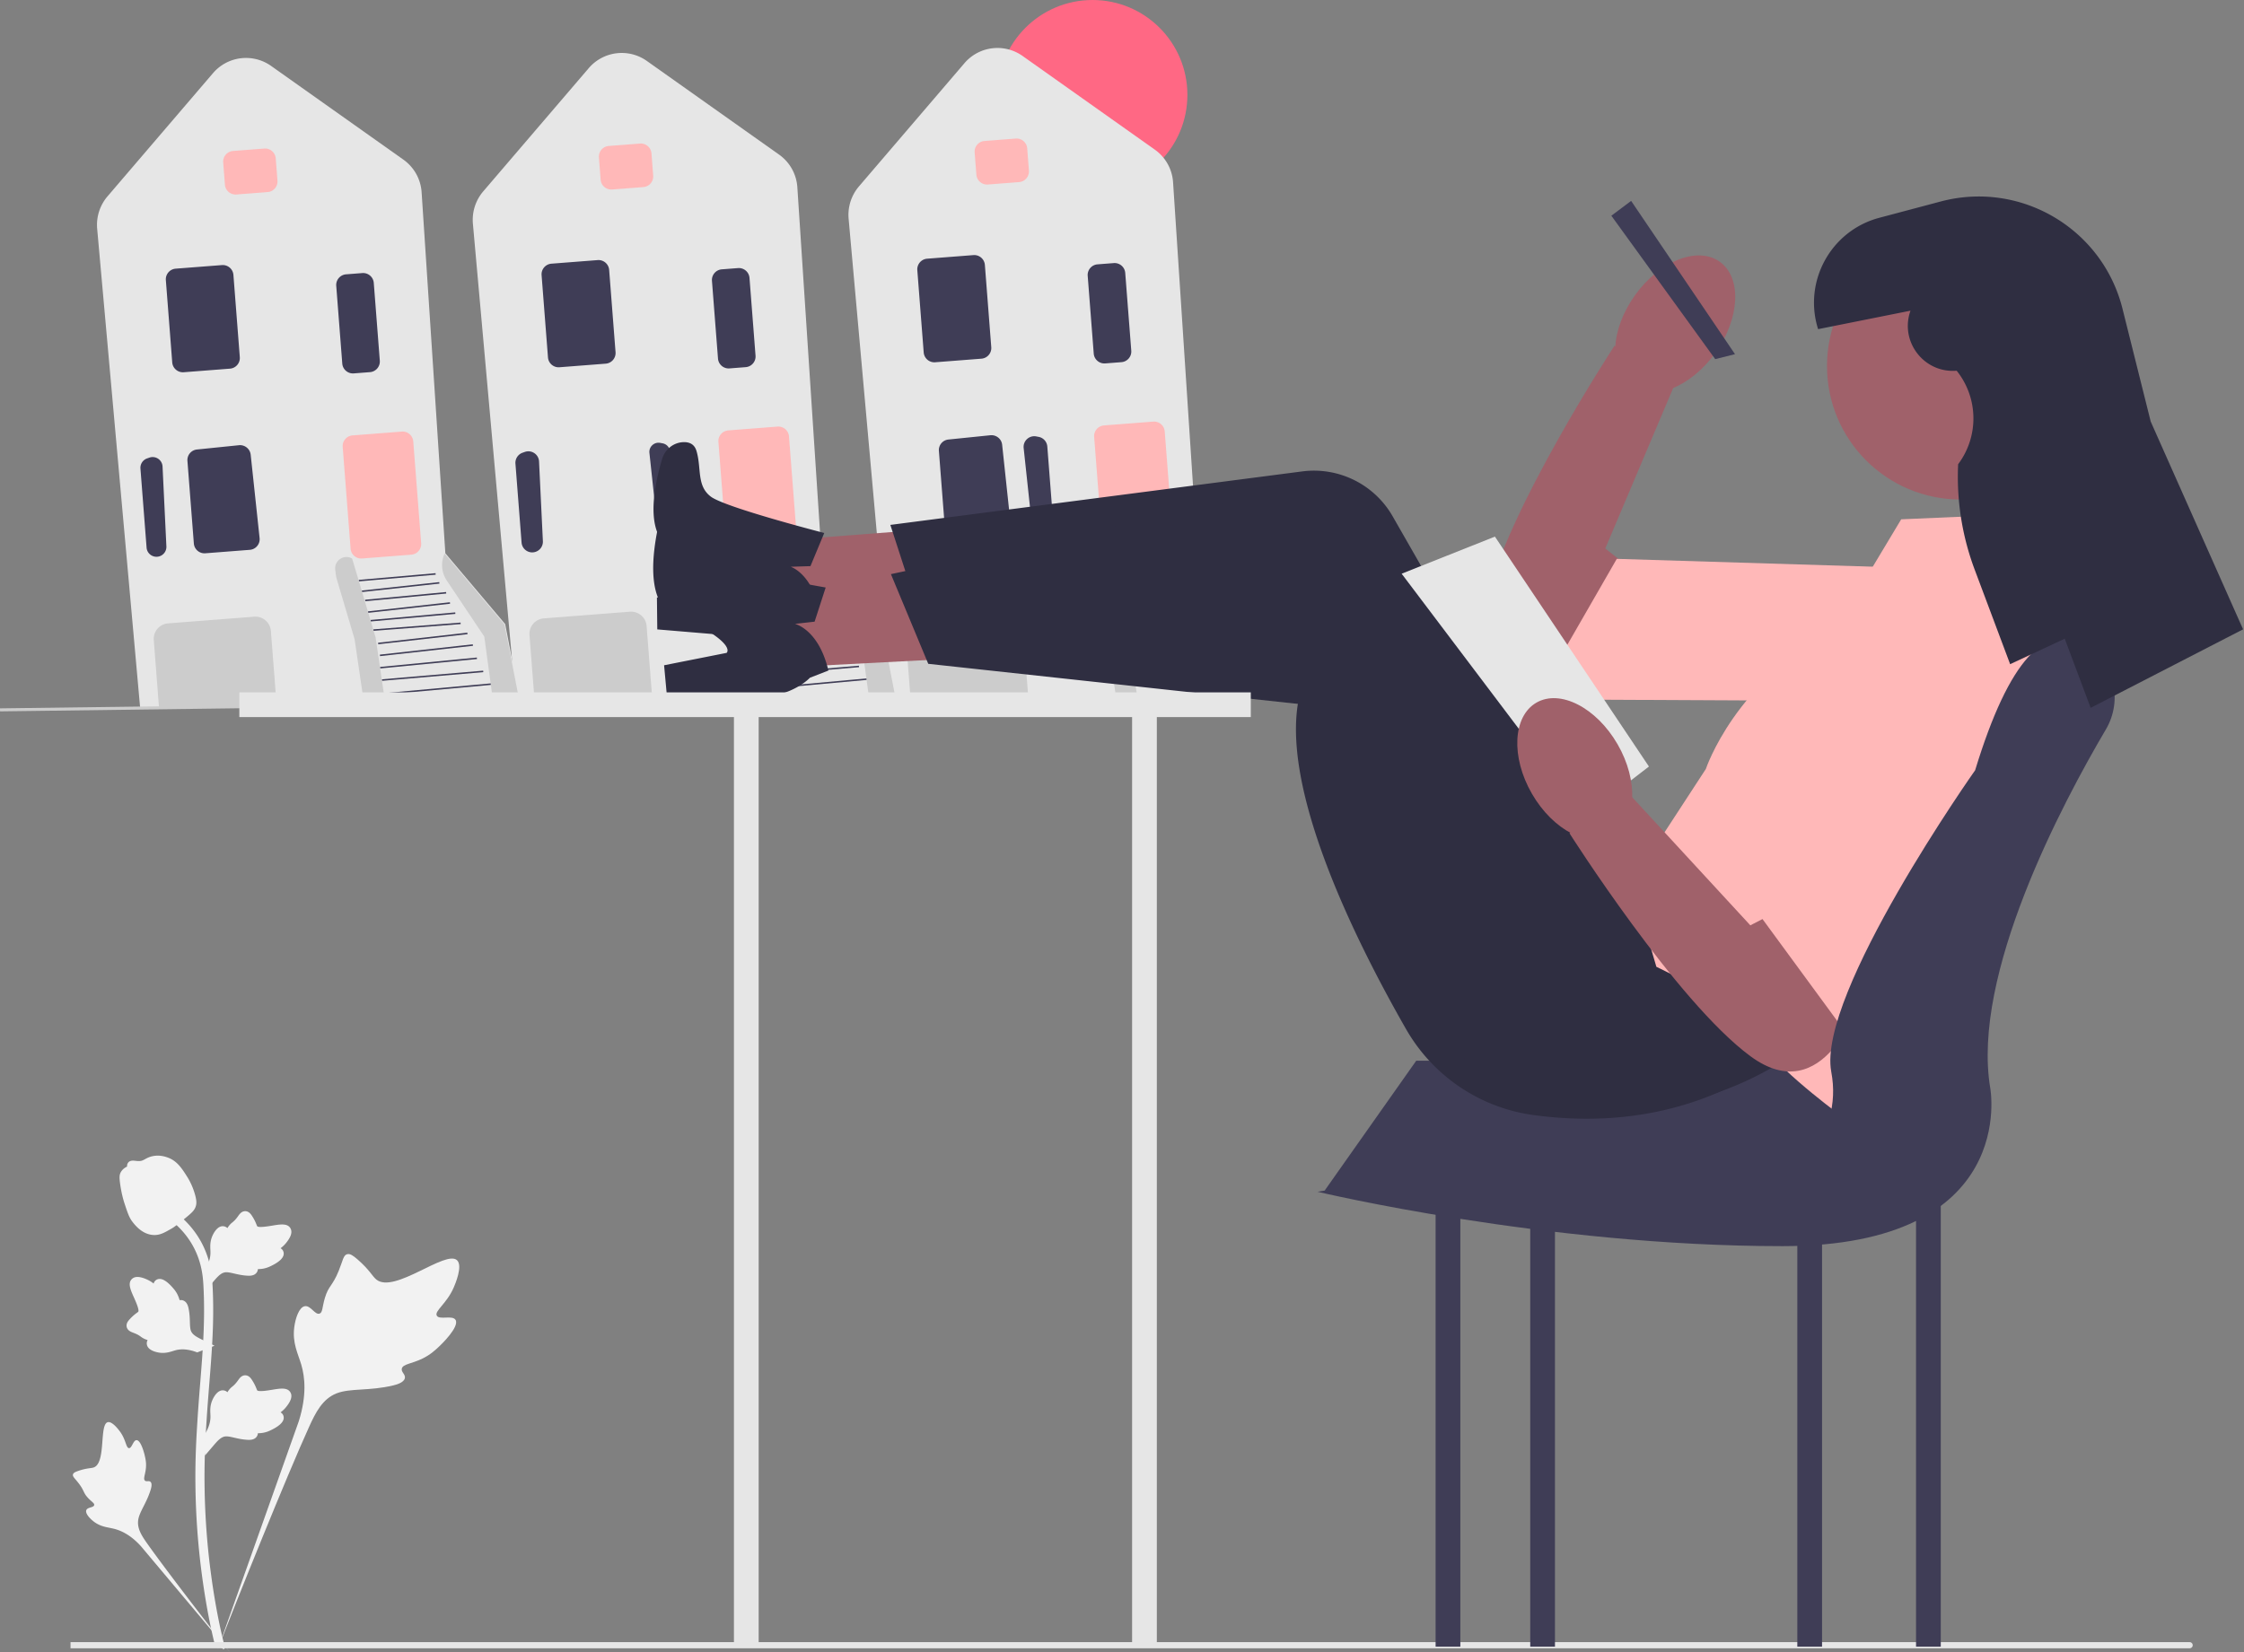 <svg xmlns="http://www.w3.org/2000/svg" width="482" height="355" fill="none"><rect width="100%" height="100%" fill="#808080" stroke="none"/><g clip-path="url(#a)"><path fill="#FF6884" d="M234.668 40.76c11.255 0 20.379-9.125 20.379-20.38 0-11.255-9.124-20.379-20.379-20.379s-20.379 9.124-20.379 20.38c0 11.254 9.124 20.378 20.379 20.378Z"/><path fill="#E6E6E6" d="m214.54 149.614-23.028.317-9.233-102.946a9.424 9.424 0 0 1 2.215-6.931l22.644-26.455a9.327 9.327 0 0 1 12.537-1.553l28.362 20.095a9.333 9.333 0 0 1 3.934 7.032l5.098 77.564 12.828 15.184.027.032 3.281 16.851-58.665.81Z"/><path fill="#FFB8B8" d="m209.722 37.535-.371-4.778a2.296 2.296 0 0 1 2.11-2.465l6.713-.521a2.297 2.297 0 0 1 2.465 2.11l.37 4.778a2.296 2.296 0 0 1-2.109 2.464l-6.714.521a2.296 2.296 0 0 1-2.464-2.11Z"/><path fill="#3F3D56" d="m198.406 75.725-1.372-17.678a2.297 2.297 0 0 1 2.11-2.465l9.939-.771a2.296 2.296 0 0 1 2.464 2.11l1.372 17.678a2.296 2.296 0 0 1-2.109 2.465l-9.939.771a2.297 2.297 0 0 1-2.465-2.11ZM224.083 115.363a2.3 2.3 0 0 1-2.378-2.048l-1.828-17.048a2.274 2.274 0 0 1 .722-1.927 2.276 2.276 0 0 1 1.977-.574l.513.096a2.297 2.297 0 0 1 1.869 2.078l1.316 16.953a2.278 2.278 0 0 1-.571 1.7 2.277 2.277 0 0 1-1.62.77ZM203.047 114.624l-1.376-17.73a2.281 2.281 0 0 1 2.054-2.46l9.016-.921c1.251-.115 2.381.786 2.515 2.038l1.913 17.91a2.276 2.276 0 0 1-.517 1.71c-.4.481-.963.773-1.587.821l-9.553.741a2.297 2.297 0 0 1-2.465-2.109Z"/><path fill="#CCC" d="m257.382 122.595 8.056 12.037 1.912 14.092 5.665-.079-3.237-16.621-12.862-15.224a5.958 5.958 0 0 0 .466 5.795Z"/><path fill="#3F3D56" d="m266.806 144.691-22.954 2.097.029.322 22.954-2.097-.029-.322ZM265.192 141.952l-21.774 1.861.028.323 21.773-1.861-.027-.323ZM263.836 139.131l-20.809 2.024.032.322 20.808-2.024-.031-.322ZM262.962 136.289 243 138.507l.036.322 19.962-2.218-.036-.322ZM261.793 133.789l-19.176 2.168.037.322 19.176-2.169-.037-.321ZM260.338 131.622l-18.729 1.453.025.323 18.729-1.454-.025-.322ZM259.192 129.434l-18.184 1.626.029.322 18.184-1.626-.029-.322ZM258.044 127.254l-17.591 1.954.036.322 17.591-1.955-.036-.321ZM257.228 125.057l-17.392 1.658.031.322 17.392-1.658-.031-.322ZM255.764 122.924l-16.635 1.815.035.322 16.635-1.815-.035-.322ZM254.969 121.007l-16.516 1.444.028.322 16.516-1.444-.028-.322Z"/><path fill="#FFB8B8" d="m236.716 115.743-1.697-21.872a2.296 2.296 0 0 1 2.109-2.465l10.584-.82a2.297 2.297 0 0 1 2.465 2.11l1.697 21.87a2.297 2.297 0 0 1-2.11 2.465l-10.583.821a2.297 2.297 0 0 1-2.465-2.109Z"/><path fill="#CCC" d="m214.544 149.613-18.827.261-.152.002-1.125-14.499a3.338 3.338 0 0 1 3.067-3.584l18.505-1.436a3.34 3.34 0 0 1 3.584 3.067l1.218 15.703-.161.012-6.109.474Z"/><path fill="#3F3D56" d="m234.929 75.973-1.297-16.71a2.297 2.297 0 0 1 2.11-2.466l3.488-.27a2.297 2.297 0 0 1 2.465 2.11l1.297 16.71a2.298 2.298 0 0 1-2.11 2.465l-3.488.27a2.297 2.297 0 0 1-2.465-2.109Z"/><path fill="#CCC" d="m244.159 148.938-2.069-14.116-3.954-13.32-1.094-3.646c-1.744-.998-3.878.428-3.623 2.422l.202 1.575 3.954 13.32 2.069 14.115"/><path fill="#E6E6E6" d="m133.837 150.685-23.028.318-9.233-102.946a9.428 9.428 0 0 1 2.214-6.932l22.645-26.454a9.327 9.327 0 0 1 12.537-1.553l28.362 20.094a9.332 9.332 0 0 1 3.933 7.032l5.099 77.564 12.827 15.184.028.032 3.281 16.852-58.665.809Z"/><path fill="#FFB8B8" d="m129.014 38.608-.37-4.778a2.296 2.296 0 0 1 2.11-2.465l6.713-.521a2.297 2.297 0 0 1 2.465 2.11l.37 4.778a2.296 2.296 0 0 1-2.109 2.465l-6.714.52a2.297 2.297 0 0 1-2.465-2.11Z"/><path fill="#3F3D56" d="m117.703 76.798-1.372-17.679a2.297 2.297 0 0 1 2.11-2.465l9.938-.771a2.297 2.297 0 0 1 2.465 2.11l1.372 17.678a2.297 2.297 0 0 1-2.11 2.465l-9.938.771a2.297 2.297 0 0 1-2.465-2.11ZM140.112 95.649a1.954 1.954 0 0 0-.62 1.656l1.829 17.048a1.974 1.974 0 0 0 2.042 1.758 1.933 1.933 0 0 0 1.391-.661c.358-.403.533-.922.491-1.46l-1.316-16.953a1.972 1.972 0 0 0-1.606-1.785l-.513-.095a1.955 1.955 0 0 0-1.698.492ZM112.856 118.16a2.275 2.275 0 0 1-.826-1.592l-1.316-16.953a2.297 2.297 0 0 1 1.526-2.342l.493-.173a2.276 2.276 0 0 1 2.041.261 2.272 2.272 0 0 1 1.011 1.793l.824 17.126a2.298 2.298 0 0 1-2.034 2.39c-.027.004-.055.006-.083.008a2.276 2.276 0 0 1-1.636-.518Z"/><path fill="#CCC" d="m176.675 123.667 8.056 12.037 1.912 14.092 5.665-.079-3.237-16.621-12.862-15.224a5.955 5.955 0 0 0 .466 5.795Z"/><path fill="#3F3D56" d="m186.102 145.763-22.954 2.097.03.323 22.954-2.098-.03-.322ZM184.489 143.025l-21.774 1.861.027.322 21.774-1.861-.027-.322ZM183.129 140.203l-20.809 2.025.032.322 20.808-2.025-.031-.322ZM182.259 137.361l-19.962 2.218.036.322 19.962-2.218-.036-.322ZM181.09 134.861l-19.176 2.168.036.322 19.177-2.168-.037-.322ZM179.631 132.693l-18.729 1.453.025.323 18.729-1.453-.025-.323ZM178.485 130.506l-18.184 1.626.029.322 18.184-1.626-.029-.322ZM177.341 128.325l-17.591 1.954.036.322 17.591-1.954-.036-.322ZM176.525 126.13l-17.392 1.658.031.322 17.392-1.658-.031-.322ZM175.057 123.996l-16.635 1.816.035.321 16.635-1.815-.035-.322ZM174.262 122.078l-16.516 1.444.028.323 16.516-1.444-.028-.323Z"/><path fill="#FFB8B8" d="m156.009 116.814-1.697-21.871a2.296 2.296 0 0 1 2.109-2.465l10.584-.822a2.297 2.297 0 0 1 2.465 2.11l1.697 21.871a2.297 2.297 0 0 1-2.11 2.465l-10.583.821a2.297 2.297 0 0 1-2.465-2.109Z"/><path fill="#CCC" d="m133.837 150.685-18.827.261-.152.002-1.125-14.499a3.339 3.339 0 0 1 3.067-3.584l18.505-1.436a3.339 3.339 0 0 1 3.583 3.068l1.219 15.702-.161.013-6.109.473Z"/><path fill="#3F3D56" d="m154.222 77.045-1.297-16.71a2.297 2.297 0 0 1 2.11-2.465l3.488-.271a2.297 2.297 0 0 1 2.465 2.11l1.297 16.71a2.298 2.298 0 0 1-2.11 2.465l-3.488.271a2.297 2.297 0 0 1-2.465-2.11Z"/><path fill="#CCC" d="m163.456 150.01-2.069-14.115-3.954-13.321-1.094-3.646c-1.744-.998-3.878.429-3.623 2.422l.202 1.575 3.954 13.32 2.069 14.115"/><path fill="#E6E6E6" d="m53.13 151.757-23.029.318L20.87 49.129a9.426 9.426 0 0 1 2.214-6.931l22.645-26.455a9.327 9.327 0 0 1 12.537-1.553l28.362 20.095a9.333 9.333 0 0 1 3.933 7.032l5.099 77.563 12.828 15.184.026.032 3.282 16.852-58.665.809Z"/><path fill="#FFB8B8" d="m48.311 39.68-.37-4.778a2.297 2.297 0 0 1 2.11-2.465l6.713-.52a2.297 2.297 0 0 1 2.464 2.109l.371 4.778a2.297 2.297 0 0 1-2.11 2.465l-6.713.52a2.297 2.297 0 0 1-2.465-2.109Z"/><path fill="#3F3D56" d="M36.996 77.869 35.624 60.19a2.297 2.297 0 0 1 2.11-2.465l9.938-.77a2.297 2.297 0 0 1 2.465 2.109l1.372 17.679a2.297 2.297 0 0 1-2.11 2.464l-9.938.772a2.297 2.297 0 0 1-2.465-2.11ZM31.585 98.498l.493-.173a2.132 2.132 0 0 1 2.837 1.91l.823 17.126a2.132 2.132 0 0 1-4.256.267l-1.315-16.953a2.132 2.132 0 0 1 1.418-2.177ZM41.637 116.768l-1.376-17.73a2.281 2.281 0 0 1 2.054-2.46l9.016-.921a2.304 2.304 0 0 1 2.515 2.038l1.913 17.91a2.275 2.275 0 0 1-.517 1.71c-.4.481-.963.773-1.587.821l-9.553.741a2.296 2.296 0 0 1-2.465-2.109Z"/><path fill="#CCC" d="m95.968 124.74 8.056 12.037 1.912 14.092 5.665-.08-3.237-16.62-12.862-15.225a5.959 5.959 0 0 0 .466 5.796Z"/><path fill="#3F3D56" d="m105.395 146.834-22.954 2.098.03.322 22.954-2.098-.03-.322ZM103.782 144.096l-21.774 1.861.027.322 21.774-1.861-.027-.322ZM102.422 141.276l-20.809 2.025.032.322 20.808-2.025-.031-.322ZM101.552 138.434l-19.962 2.217.036.322 19.962-2.218-.036-.321ZM100.383 135.932l-19.176 2.169.036.321 19.177-2.168-.037-.322ZM98.928 133.766l-18.729 1.454.025.322 18.729-1.453-.025-.323ZM97.782 131.578l-18.184 1.626.028.322 18.185-1.626-.029-.322ZM96.634 129.397l-17.591 1.955.036.321 17.59-1.954-.035-.322ZM95.818 127.202l-17.392 1.657.03.322 17.392-1.657-.03-.322ZM94.35 125.069l-16.635 1.815.035.322 16.635-1.816-.035-.321ZM93.555 123.152l-16.516 1.444.028.322 16.516-1.444-.028-.322Z"/><path fill="#FFB8B8" d="m75.306 117.886-1.697-21.871a2.297 2.297 0 0 1 2.11-2.465l10.583-.821a2.297 2.297 0 0 1 2.464 2.11l1.698 21.871a2.296 2.296 0 0 1-2.11 2.464l-10.583.822a2.297 2.297 0 0 1-2.465-2.11Z"/><path fill="#CCC" d="m53.134 151.758-18.828.26-.151.002-1.125-14.499a3.34 3.34 0 0 1 3.067-3.584l18.505-1.436a3.34 3.34 0 0 1 3.583 3.068l1.219 15.702-.161.013-6.11.474Z"/><path fill="#3F3D56" d="m73.519 78.118-1.297-16.711a2.297 2.297 0 0 1 2.11-2.465l3.488-.271a2.297 2.297 0 0 1 2.465 2.11l1.296 16.71a2.297 2.297 0 0 1-2.11 2.466l-3.487.27a2.297 2.297 0 0 1-2.465-2.11Z"/><path fill="#CCC" d="m82.749 151.081-2.07-14.115-3.953-13.32-1.094-3.647c-1.744-.998-3.878.429-3.623 2.422l.202 1.575 3.954 13.32 2.069 14.116"/><path fill="#CCC" d="M294.915 148.372 0 152.195l.008.647 294.916-3.823-.009-.647Z"/><path fill="#F2F2F2" d="M97.855 283.597c-.66-1.113-3.516.079-4.04-.932-.524-1.006 2.13-2.54 3.645-6.043.274-.632 1.996-4.613.721-5.841-2.417-2.329-13.478 7.28-17.35 4.136-.849-.69-1.442-2.068-4.013-4.305-1.023-.89-1.642-1.291-2.24-1.142-.85.212-.917 1.349-1.828 3.584-1.365 3.352-2.173 3.149-2.97 5.824-.59 1.985-.455 3.139-1.15 3.364-.984.318-1.89-1.788-3.136-1.599-1.272.192-2.041 2.644-2.284 4.48-.456 3.445.809 5.718 1.51 8.108.762 2.597 1.214 6.548-.545 12.14l-17.417 49.072c3.845-10.07 14.978-37.673 19.657-47.93 1.35-2.961 2.841-5.965 5.903-7.15 2.948-1.141 6.996-.46 12.158-1.703.603-.146 2.275-.571 2.486-1.555.174-.813-.81-1.268-.659-2.029.203-1.022 2.138-1.035 4.515-2.214 1.677-.831 2.722-1.82 3.62-2.67.27-.256 4.296-4.113 3.417-5.595Z"/><path fill="#F2F2F2" d="M29.328 309.43c-.736.003-.975 1.748-1.623 1.715-.644-.034-.632-1.779-1.914-3.534-.23-.316-1.688-2.31-2.659-2.039-1.84.515-.315 8.716-2.976 9.709-.583.218-1.43.111-3.27.728-.732.245-1.108.433-1.207.77-.141.478.397.839 1.231 1.931 1.251 1.637.919 1.975 2.002 3.137.804.863 1.41 1.13 1.319 1.536-.128.575-1.422.412-1.69 1.078-.272.68.71 1.765 1.54 2.413 1.56 1.218 3.04 1.253 4.415 1.599 1.495.375 3.564 1.293 5.801 3.77l19.06 22.707c-3.833-4.792-14.168-18.221-17.853-23.477-1.064-1.517-2.107-3.115-1.806-4.96.29-1.776 1.793-3.567 2.672-6.459.103-.337.377-1.281-.046-1.668-.349-.321-.855.031-1.186-.263-.443-.394.11-1.347.217-2.854.076-1.063-.108-1.861-.266-2.547-.048-.207-.78-3.296-1.76-3.292ZM44.026 312.729l-.444-3.962.203-.301c.938-1.389 1.417-2.745 1.422-4.033.001-.205-.008-.409-.018-.618-.038-.826-.086-1.854.45-3.052.3-.667 1.144-2.213 2.412-2.022.342.048.6.205.796.389l.09-.142c.395-.603.708-.861 1.01-1.11.231-.191.47-.388.845-.855.165-.205.293-.385.401-.536.328-.457.757-1.002 1.513-.993.807.039 1.23.706 1.51 1.148.5.789.727 1.357.877 1.734.055.137.117.292.149.34.26.383 2.375.025 3.172-.105 1.79-.298 3.338-.557 3.977.572.457.807.117 1.875-1.04 3.258-.36.431-.745.758-1.085 1.014.282.169.535.427.637.833.241.96-.584 1.923-2.453 2.864-.464.235-1.089.549-1.964.7a7.753 7.753 0 0 1-1.1.098c-.008.183-.05.382-.163.587-.328.603-1.01.89-2.04.821-1.133-.059-2.066-.276-2.888-.465-.719-.165-1.338-.304-1.824-.272-.9.073-1.595.794-2.41 1.73l-2.035 2.378ZM46.088 289.136l-3.72 1.435-.342-.12c-1.582-.556-3.015-.674-4.262-.353-.199.051-.394.112-.594.174-.79.247-1.771.554-3.066.339-.722-.121-2.431-.545-2.568-1.82-.04-.343.046-.633.174-.869l-.16-.051a4.34 4.34 0 0 1-1.33-.695c-.243-.175-.494-.356-1.04-.601-.24-.107-.447-.185-.62-.252-.526-.201-1.162-.477-1.345-1.211-.168-.79.371-1.369.727-1.752.636-.684 1.128-1.047 1.455-1.288.12-.088.253-.187.292-.23.304-.349-.579-2.304-.907-3.042-.743-1.656-1.385-3.088-.455-3.992.665-.647 1.784-.589 3.415.18a6.41 6.41 0 0 1 1.256.792c.092-.316.277-.626.644-.828.868-.476 2.008.078 3.392 1.647.346.389.808.913 1.176 1.722a7.7 7.7 0 0 1 .374 1.04c.18-.04.383-.049.609.007.666.165 1.117.753 1.311 1.766.23 1.111.258 2.068.283 2.912.023.736.045 1.37.2 1.832.299.853 1.173 1.342 2.285 1.893l2.816 1.365ZM44.026 277.464l-.444-3.963.203-.3c.938-1.389 1.417-2.746 1.422-4.034.001-.204-.008-.409-.018-.617-.038-.827-.086-1.854.45-3.052.3-.668 1.144-2.214 2.412-2.023.342.048.6.205.796.389l.09-.142a4.352 4.352 0 0 1 1.01-1.109c.231-.192.47-.389.845-.856.165-.204.293-.384.401-.535.328-.458.757-1.003 1.513-.993.807.038 1.23.706 1.51 1.148.5.788.727 1.356.877 1.733.055.138.117.293.149.341.26.382 2.375.024 3.172-.106 1.79-.298 3.338-.556 3.977.572.457.808.117 1.875-1.04 3.259-.36.43-.745.757-1.085 1.014.282.168.535.426.637.832.241.961-.584 1.923-2.453 2.864-.464.236-1.089.549-1.964.701-.412.07-.783.088-1.1.097-.008.184-.05.383-.163.588-.328.602-1.01.889-2.04.82-1.133-.059-2.066-.275-2.888-.465-.719-.164-1.338-.304-1.824-.271-.9.072-1.595.794-2.41 1.729l-2.035 2.379Z"/><path fill="#F2F2F2" d="m48.081 354.378-.83-.521-.968.111c-.016-.09-.068-.296-.148-.62-.433-1.771-1.754-7.163-2.856-15.654a159.607 159.607 0 0 1-1.295-18.115c-.09-6.104.2-10.724.43-14.438.176-2.801.388-5.468.597-8.066.555-6.942 1.078-13.498.689-20.757-.086-1.621-.267-4.994-2.238-8.583-1.143-2.082-2.718-3.93-4.68-5.492l1.22-1.534c2.167 1.726 3.909 3.773 5.178 6.084 2.185 3.98 2.382 7.655 2.477 9.421.396 7.387-.133 14.007-.694 21.016-.206 2.588-.419 5.244-.593 8.034-.23 3.679-.515 8.259-.426 14.284.088 6.021.518 12.041 1.277 17.893 1.088 8.384 2.39 13.696 2.818 15.441.228.931.276 1.126.042 1.496Z"/><path fill="#F2F2F2" d="M33.19 265.356c-.08 0-.162-.002-.244-.008-1.669-.09-3.214-1.088-4.593-2.967-.647-.884-.978-1.892-1.638-3.903-.102-.31-.6-1.883-.902-4.047-.198-1.414-.173-2.005.107-2.527.31-.582.814-.988 1.38-1.261a1.107 1.107 0 0 1 .077-.578c.334-.817 1.222-.71 1.702-.658.243.03.546.071.873.053.515-.024.791-.178 1.21-.407.401-.22.9-.494 1.64-.645 1.457-.304 2.679.109 3.081.245 2.12.706 3.164 2.353 4.373 4.261a14.954 14.954 0 0 1 1.615 3.685c.394 1.377.339 1.99.22 2.445-.241.936-.81 1.471-2.256 2.654-1.51 1.238-2.267 1.858-2.918 2.234-1.514.875-2.465 1.424-3.727 1.424Z"/><path fill="#E6E6E6" d="M470.983 353.487a.657.657 0 0 1-.656.657H15.148v-1.314h455.179c.362 0 .656.294.656.657Z"/><path fill="#A0616A" d="M339.577 145.885s-24.502 2.947-20.369-16.425c4.133-19.373 27.566-55.154 27.566-55.154l13.298 7.457-15.267 36.087 6.572 5.185-11.8 22.85Z"/><path fill="#FFB8B8" d="m419.87 122.301-3.453 28.396-86.515-.424 17.376-30.198 72.592 2.226Z"/><path fill="#A0616A" d="M368.456 75.814c5.294-7.394 5.719-16.157.948-19.573-4.77-3.416-12.929-.19-18.224 7.204-5.294 7.394-5.719 16.157-.949 19.573 4.771 3.416 12.93.19 18.225-7.204Z"/><path fill="#3F3D56" d="M416.867 230.562h-5.312v123.234h5.312V230.562ZM391.367 230.562h-5.312v123.234h5.312V230.562Z"/><path fill="#E6E6E6" d="M248.48 153.009h-5.312v200.787h5.312V153.009Z"/><path fill="#3F3D56" d="M333.999 230.562h-5.311v123.234h5.311V230.562ZM313.675 230.562h-5.312v123.234h5.312V230.562Z"/><path fill="#3F3D56" d="M406.774 227.905H304.197l-19.677 27.911 102.069 6.085 20.185-33.996Z"/><path fill="#A0616A" d="m218.947 132.411.466-20.241-61.909 4.762-.316 13.716 61.759 1.763Z"/><path fill="#2F2E41" d="m177.045 114.514-2.961 7.123-4.252.136s4.979 1.525 6.362 10.572l-4.086 1.225s-3.924 3.661-11.259 3.306l-19.667-1.645-.076-6.856 13.593-1.571s3.029-1.993-11.965-10.185c0 0-4.966-3.037-.499-18.035.614-2.062 2.468-3.542 4.619-3.589 1.186-.026 2.298.4 2.742 1.875 1.13 3.752-.013 7.493 3.092 9.835 3.105 2.342 24.357 7.809 24.357 7.809ZM399.095 209.795s-21.361 36.331-69.696 29.784c-11.503-1.558-21.622-8.397-27.388-18.471-11.143-19.473-28.064-53.567-22.579-72.873l-81.749-15.603-6.441-19.853 88.473-11.493a19.48 19.48 0 0 1 19.414 9.637l43.097 75.265 12.848 1.403 44.021 22.204Z"/><path fill="#A0616A" d="m220.56 140.697-1.164-20.213-61.326 9.728.788 13.696 61.702-3.211Z"/><path fill="#2F2E41" d="m177.351 126.229-2.378 7.339-4.228.477s5.085 1.119 7.192 10.026l-3.974 1.55s-3.617 3.964-10.957 4.2l-19.735-.057-.627-6.828 13.422-2.659s2.859-2.23-12.745-9.189c0 0-5.195-2.628-1.949-17.937.446-2.104 2.175-3.729 4.315-3.949 1.181-.121 2.323.215 2.885 1.648 1.428 3.649.589 7.47 3.873 9.555 3.283 2.084 24.906 5.824 24.906 5.824ZM406.351 203.337s-18.369 37.931-67.074 35.293c-11.59-.627-22.227-6.63-28.785-16.207-12.673-18.513-32.283-51.136-28.368-70.821l-82.739-8.975-8.018-19.27 87.262-18.574a19.48 19.48 0 0 1 20.126 8.044l49.013 71.554 12.919.365 45.664 18.591Z"/><path fill="#3F3D56" d="m350.359 43.162-4.25 3.187 22.31 30.809 4.25-1.063-22.31-32.933Z"/><path fill="#FFB8B8" d="m408.368 111.577 24.434-1.062 10.624 47.806s-22.31 83.927-48.869 80.74c0 0-16.467-12.217-16.467-16.467 0-4.249-22.309-14.873-22.309-14.873l-5.312-18.06 15.935-24.434s6.374-19.123 27.622-29.747l14.342-23.903Z"/><path fill="#E6E6E6" d="M268.664 148.76H51.41v5.312h106.237v199.725h5.312V154.072h105.705v-5.312Z"/><path fill="#A0616A" d="M421.114 107.327c15.841 0 28.683-12.842 28.683-28.684s-12.842-28.684-28.683-28.684c-15.842 0-28.684 12.842-28.684 28.684s12.842 28.684 28.684 28.684Z"/><path fill="#E6E6E6" d="m321.101 115.295-20.035 7.968 39.308 52.056 13.811-10.624-33.084-49.4Z"/><path fill="#A0616A" d="M399.336 215.156s-7.436 23.531-23.372 11.766c-15.935-11.766-38.843-47.886-38.843-47.886l12.284-9.03 26.559 28.809 7.437-3.844 15.935 20.185Z"/><path fill="#FFB8B8" d="m411.023 132.292 24.434 14.873-36.12 78.615-23.372-31.871 35.058-61.617Z"/><path fill="#A0616A" d="M346.483 179.487c5.082-2.934 5.515-11.697.967-19.573-4.547-7.876-12.352-11.882-17.433-8.948-5.081 2.933-5.514 11.696-.967 19.572 4.547 7.876 12.352 11.882 17.433 8.949Z"/><path fill="#3F3D56" d="M424.252 165.489c7.362-24.134 15.262-31.771 23.568-26.989 6.322 3.639 8.225 11.924 4.52 18.208-9.444 16.017-28.904 52.716-24.85 77.04 0 0 6.374 33.996-44.62 33.996-50.993 0-99.862-11.686-99.862-11.686l26.559-4.25 60.399 4.315c13.799.985 25.43-10.822 23.586-24.534-.061-.452-.133-.91-.217-1.372-3.028-16.654 30.917-64.728 30.917-64.728Z"/><path fill="#2F2E41" d="M410.364 66.752c-2.343 6.561 2.805 13.374 9.757 12.91l.165-.01a16.403 16.403 0 0 1 .314 20.087 56.766 56.766 0 0 0 3.551 22.65l7.617 20.314 11.728-5.473 5.565 14.855 32.744-16.868-19.845-44.651-6.056-24.224c-4.308-17.235-21.889-27.609-39.058-23.048l-13.173 3.499c-10.407 2.764-16.397 13.66-13.154 23.928l19.845-3.969Z"/></g><defs><clipPath id="a"><path fill="#fff" d="M0 0h481.804v354.95H0z"/></clipPath></defs></svg>